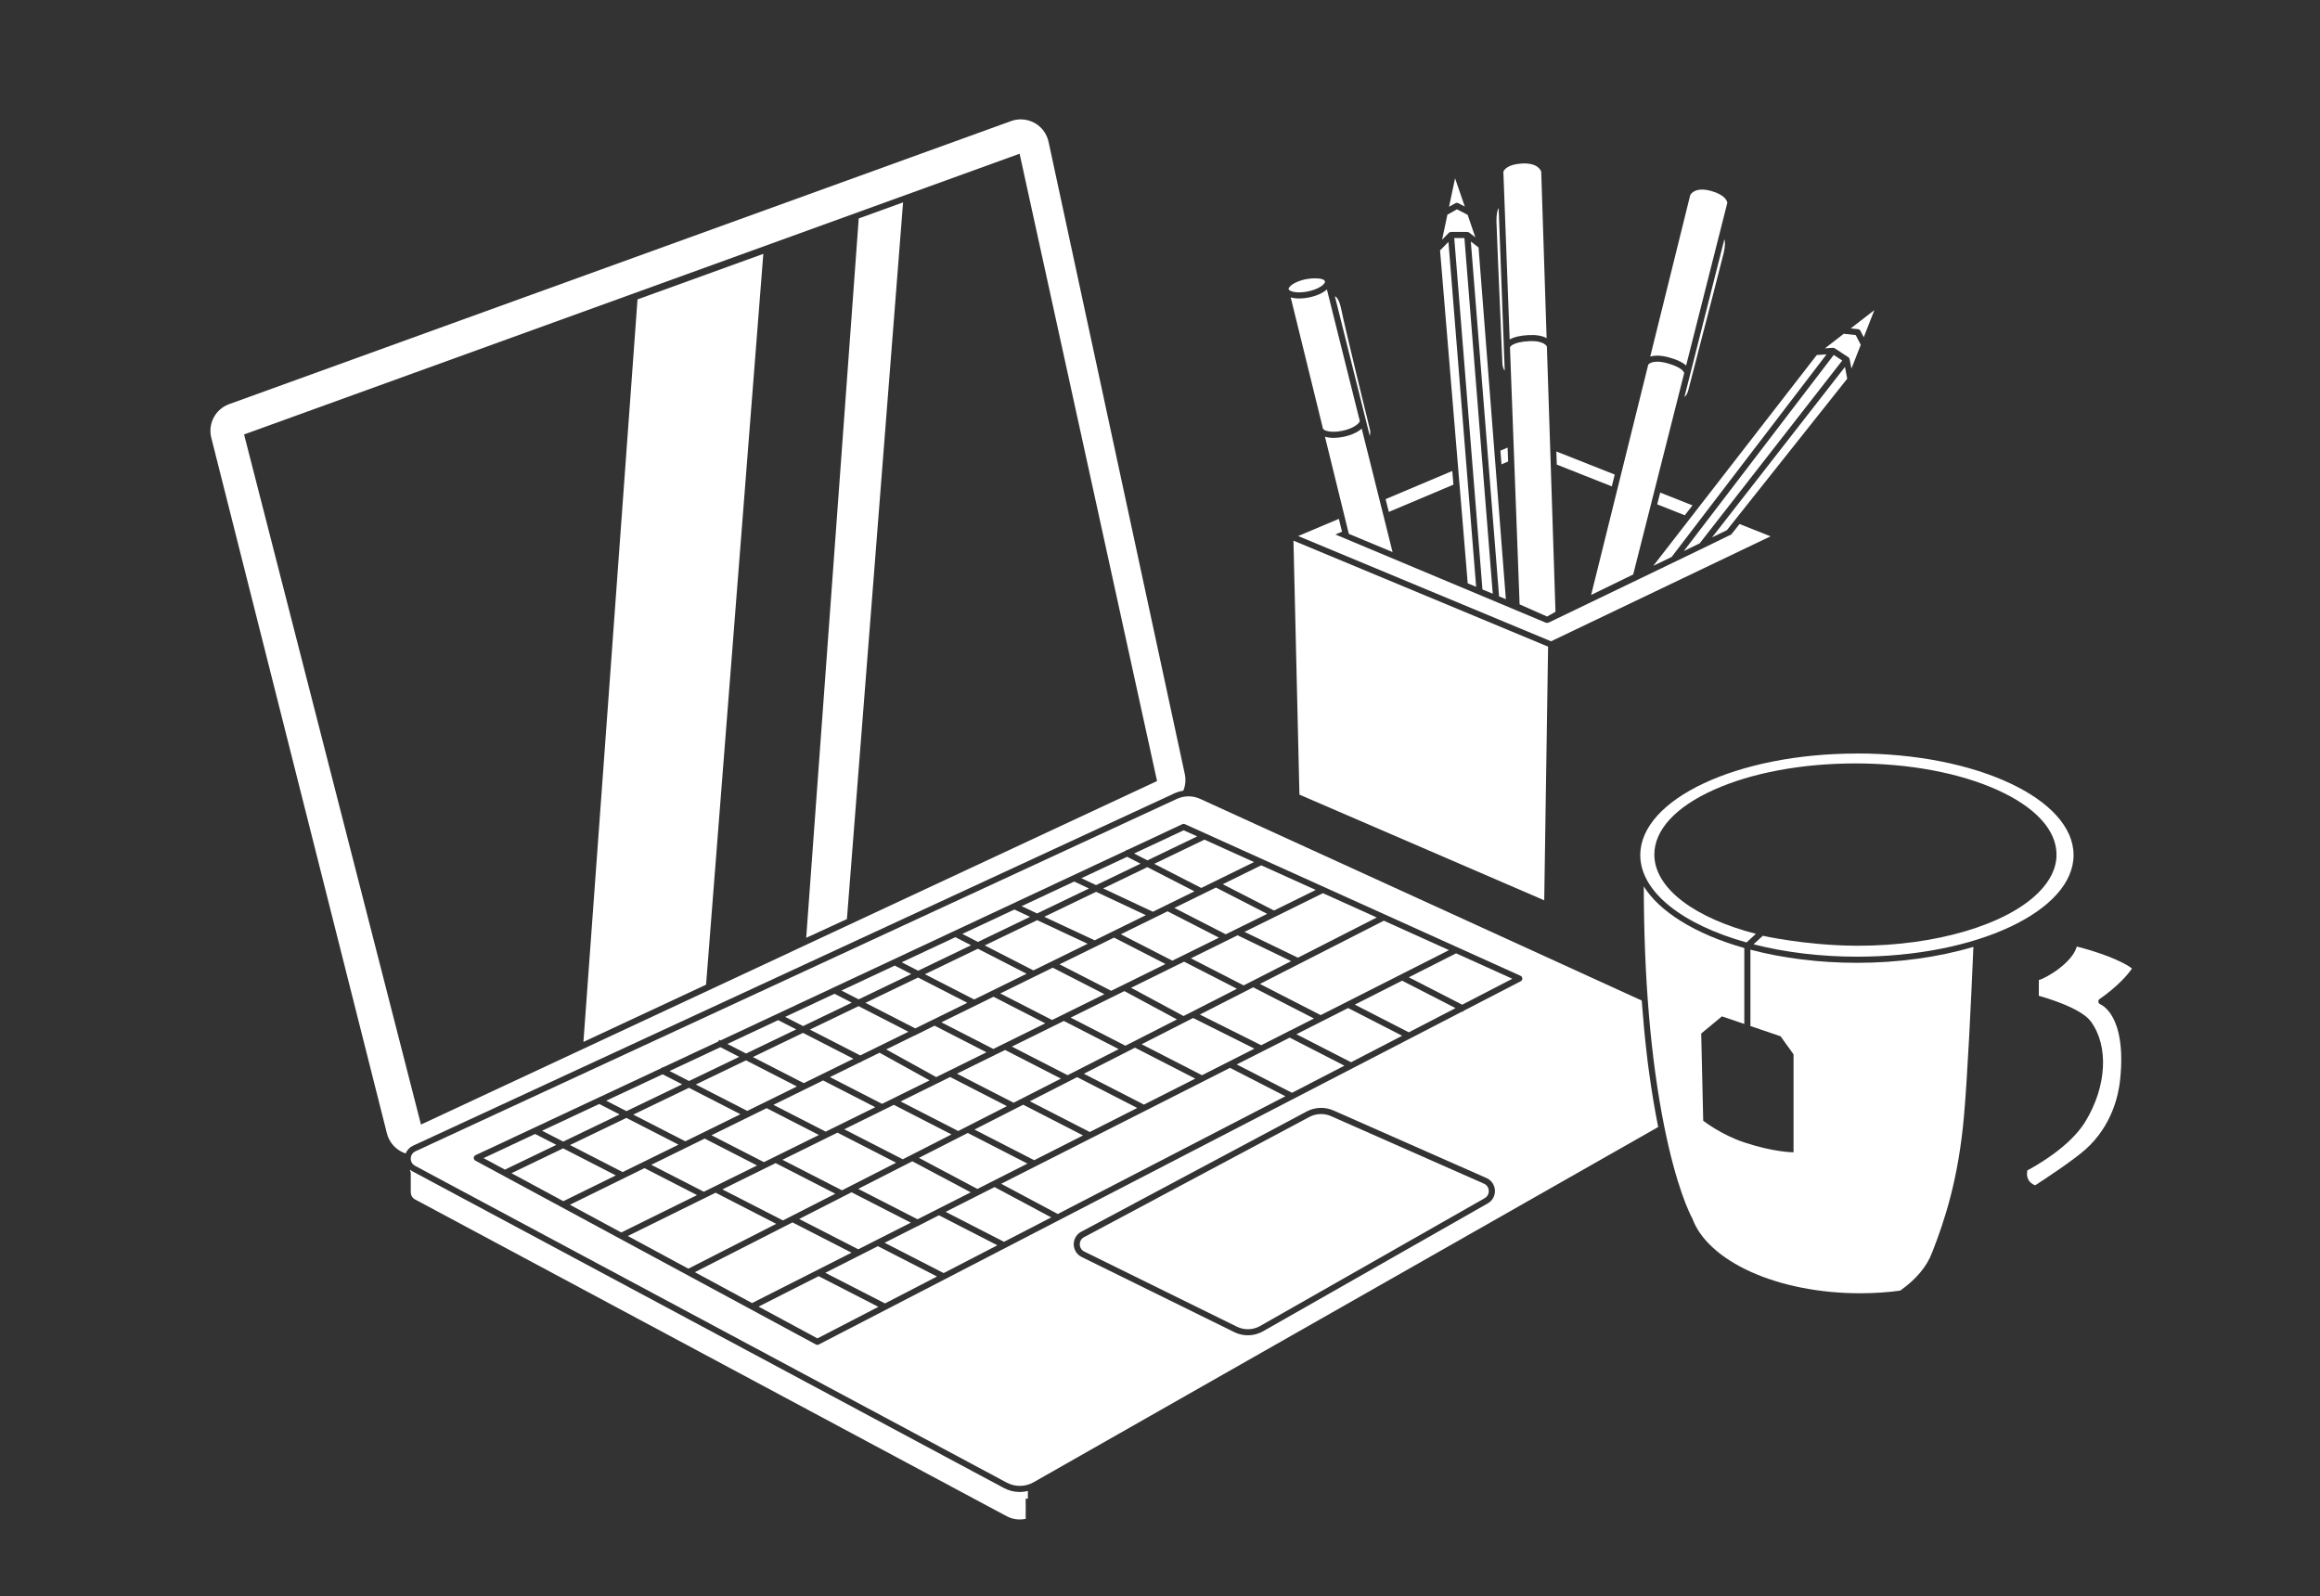 <?xml version="1.0" encoding="UTF-8"?> <svg xmlns="http://www.w3.org/2000/svg" width="465" height="320" viewBox="0 0 465 320" fill="none"><rect x="0" y="0" width="465" height="320" fill="#333333" stroke="none"/><path d="M255.351 182.515L263.715 178.388L252.787 173.453L245.074 177.243L255.351 182.515Z" fill="white"></path><path d="M201.178 298.257L82.615 234.767C82.458 234.68 82.306 234.581 82.161 234.465C82.179 234.569 82.196 234.674 82.219 234.779C82.231 234.825 82.254 234.872 82.289 234.912L82.318 234.947L82.33 235.005V239.004C82.33 239.004 82.33 239.051 82.335 239.068C82.359 239.655 82.673 240.155 83.19 240.428L201.753 303.918C202.927 304.546 204.282 304.732 205.584 304.447V300.361L205.793 300.402C205.869 300.419 205.944 300.431 206.02 300.443V298.867C205.479 299.001 204.939 299.071 204.404 299.071C203.288 299.071 202.172 298.792 201.178 298.257Z" fill="white"></path><path d="M260.14 191.972L275.939 183.91L265.156 179.039L249.434 186.793L260.14 191.972Z" fill="white"></path><path d="M297.579 240.171C298.125 239.857 298.433 239.299 298.398 238.671C298.369 238.043 298.003 237.514 297.428 237.264L266.778 223.733C266.139 223.448 265.465 223.309 264.773 223.309C263.965 223.309 263.157 223.512 262.436 223.896L217.285 247.983C216.733 248.273 216.413 248.825 216.425 249.447C216.436 250.069 216.773 250.61 217.337 250.883L247.917 265.937C249.393 266.664 251.137 266.612 252.567 265.798L297.579 240.176V240.171Z" fill="white"></path><path d="M82.76 229.671L235.35 159.043C235.914 158.782 236.53 158.601 237.175 158.497C237.611 157.433 237.71 156.271 237.466 155.143L210.164 28.425C209.816 26.815 208.793 25.437 207.357 24.641C206.514 24.176 205.561 23.926 204.596 23.926C203.933 23.926 203.282 24.042 202.655 24.269L45.932 81.01C43.171 82.01 41.631 84.91 42.352 87.759L77.552 227.195C77.971 228.845 79.092 230.211 80.633 230.944C80.836 231.043 81.051 231.124 81.313 231.205C81.58 230.531 82.103 229.973 82.766 229.665L82.76 229.671ZM48.92 87.084L49.071 87.032L204.358 30.814L204.509 31.494L231.909 156.561L231.827 156.602L84.376 225.416L84.324 225.213L48.92 87.09V87.084Z" fill="white"></path><path d="M240.767 177.992L251.346 172.802L241.407 168.309L231.339 173.156L240.767 177.992Z" fill="white"></path><path d="M264.703 203.48L290.417 190.454L277.362 184.555L252.52 197.232L264.703 203.48Z" fill="white"></path><path d="M239.564 216.21L227.48 210.008L217.232 215.233L229.282 221.418L239.564 216.21Z" fill="white"></path><path d="M229.979 172.461L239.959 167.654L237.245 166.434L227.305 171.089L229.979 172.461Z" fill="white"></path><path d="M135.991 229.445L125.546 224.086L114.241 229.526L124.796 234.944L135.991 229.445Z" fill="white"></path><path d="M258.362 206.687L258.408 206.582L258.495 206.623L263.355 204.159L251.177 197.91L240.482 203.368L252.776 209.518L258.362 206.687Z" fill="white"></path><path d="M247.922 198.2L237.326 192.766L226.701 198.003L237.221 203.664L247.922 198.2Z" fill="white"></path><path d="M240.913 215.527L251.422 210.202L239.134 204.059L228.817 209.319L240.913 215.527Z" fill="white"></path><path d="M249.265 197.524L258.78 192.665L248.045 187.48L238.692 192.096L249.265 197.524Z" fill="white"></path><path d="M274.607 86.231C274.322 85.103 269.725 66.346 268.847 62.063C268.394 59.86 267.783 59.482 267.603 59.418C267.592 59.418 267.574 59.406 267.557 59.406L274.549 87.388C274.671 86.76 274.648 86.411 274.601 86.225L274.607 86.231Z" fill="white"></path><path d="M182.643 195.248L179.335 193.551L168.652 198.555L172.099 200.322L182.643 195.248Z" fill="white"></path><path d="M172.116 43.785L161.589 187.987L169.75 184.226L181.003 40.57L172.116 43.785Z" fill="white"></path><path d="M227.939 222.093L215.889 215.914L206.415 220.75L218.424 226.911L227.939 222.093Z" fill="white"></path><path d="M194.627 189.475L191.483 187.859L180.729 192.893L184.019 194.579L194.627 189.475Z" fill="white"></path><path d="M170.715 200.982L167.257 199.203L157.37 203.836L160.962 205.678L170.715 200.982Z" fill="white"></path><path d="M159.584 206.342L155.969 204.488L145.791 209.26L149.534 211.178L159.584 206.342Z" fill="white"></path><path d="M295.864 117.63L290.313 48.484L288.633 50.199L294.178 116.927L295.864 117.63Z" fill="white"></path><path d="M291.313 97.15L291.08 94.406L277.717 100.05L278.362 102.613L291.313 97.15Z" fill="white"></path><path d="M215.302 176.707L204.758 181.642L207.868 183.101L218.267 178.096L215.302 176.707Z" fill="white"></path><path d="M127.778 60.012L116.938 208.853L141.519 197.379L152.992 50.887L127.778 60.012Z" fill="white"></path><path d="M253.984 183.182L243.708 177.91L235.378 181.996L245.678 187.28L253.984 183.182Z" fill="white"></path><path d="M228.596 173.126L225.905 171.742L216.738 176.038L219.685 177.421L228.596 173.126Z" fill="white"></path><path d="M258.269 57.955C258.309 58.141 258.658 58.385 259.344 58.519C260.129 58.67 261.128 58.63 262.175 58.414C263.221 58.194 264.151 57.827 264.808 57.38C265.389 56.984 265.604 56.618 265.569 56.432C265.482 56.02 264.784 55.793 263.61 55.793C262.878 55.793 262.105 55.886 261.669 55.979C260.623 56.2 259.687 56.566 259.036 57.014C258.455 57.409 258.239 57.775 258.274 57.961L258.269 57.955Z" fill="white"></path><path d="M206.45 183.781L203.317 182.316L192.878 187.205L196.005 188.809L206.45 183.781Z" fill="white"></path><path d="M294.079 46.491C294.213 46.491 294.346 46.537 294.451 46.613L295.706 47.572L294.16 43.061L292.016 41.957L290.103 43.032L289.04 48.048L290.382 46.677C290.498 46.56 290.655 46.491 290.818 46.491H294.085H294.079Z" fill="white"></path><path d="M229.962 173.82L221.109 178.087L231.066 182.76L239.401 178.668L229.962 173.82Z" fill="white"></path><path d="M169.209 226.365L180.939 232.381L190.709 227.399L179.143 221.465L169.209 226.365Z" fill="white"></path><path d="M173.458 201.02L183.444 206.14L193.884 201.014L184.002 195.945L173.458 201.02Z" fill="white"></path><path d="M162.322 206.38L172.412 211.559L182.078 206.816L172.081 201.684L162.322 206.38Z" fill="white"></path><path d="M179.602 233.067L167.849 227.039L156.823 232.48L168.756 238.6L179.602 233.067Z" fill="white"></path><path d="M142.6 227.562L153.103 232.95L164.129 227.509L153.649 222.133L142.6 227.562Z" fill="white"></path><path d="M150.894 211.885L161.095 217.116L171.046 212.228L160.944 207.043L150.894 211.885Z" fill="white"></path><path d="M235.896 204.341L225.358 198.668L214.587 203.981L225.561 209.613L235.896 204.341Z" fill="white"></path><path d="M197.365 189.512L207.124 194.516L217.988 189.181L207.88 184.449L197.365 189.512Z" fill="white"></path><path d="M212.635 216.208L201.446 210.465L191.803 215.219L203.155 221.044L212.635 216.208Z" fill="white"></path><path d="M201.817 221.728L190.437 215.887L180.509 220.787L192.052 226.71L201.817 221.728Z" fill="white"></path><path d="M219.691 178.766L209.298 183.77L219.395 188.49L229.665 183.445L219.691 178.766Z" fill="white"></path><path d="M185.38 195.285L195.249 200.348L205.759 195.186L195.988 190.176L185.38 195.285Z" fill="white"></path><path d="M224.225 210.296L213.222 204.652L202.806 209.791L213.977 215.522L224.225 210.296Z" fill="white"></path><path d="M139.461 217.389L149.772 222.678L159.729 217.784L149.517 212.547L139.461 217.389Z" fill="white"></path><path d="M194.563 239.001L182.851 232.781L172.011 238.309L183.897 244.406L194.563 239.001Z" fill="white"></path><path d="M244.319 187.955L234.013 182.672L224.649 187.27L234.972 192.565L244.319 187.955Z" fill="white"></path><path d="M212.361 193.301L222.713 198.607L233.606 193.237L223.283 187.941L212.361 193.301Z" fill="white"></path><path d="M217.075 227.599L205.073 221.438L195.308 226.419L207.276 232.563L217.075 227.599Z" fill="white"></path><path d="M182.55 245.084L170.669 238.992L160.177 244.345L172.017 250.42L182.55 245.084Z" fill="white"></path><path d="M172.592 212.833L172.517 212.984L172.4 212.926L166.338 215.902L176.789 221.267L186.315 216.565L176.289 211.02L172.592 212.833Z" fill="white"></path><path d="M205.927 233.243L193.965 227.105L184.176 232.098L195.9 238.324L205.927 233.243Z" fill="white"></path><path d="M200.492 199.134L210.867 204.458L221.353 199.285L210.995 193.973L200.492 199.134Z" fill="white"></path><path d="M183.578 207.452L183.526 207.551L183.433 207.504L177.62 210.358L187.647 215.903L197.72 210.934L187.315 205.598L183.578 207.452Z" fill="white"></path><path d="M155.015 221.466L165.489 226.837L175.429 221.937L164.972 216.578L155.015 221.466Z" fill="white"></path><path d="M151.737 233.619L141.234 228.23L130.533 233.485L141.065 238.885L151.737 233.619Z" fill="white"></path><path d="M126.923 223.422L137.357 228.775L148.406 223.346L138.083 218.051L126.923 223.422Z" fill="white"></path><path d="M167.419 239.283L155.457 233.145L144.785 238.411L156.922 244.636L167.419 239.283Z" fill="white"></path><path d="M188.681 204.927L199.086 210.263L209.502 205.125L199.126 199.801L188.681 204.927Z" fill="white"></path><path d="M258.698 59.606L265.156 85.891C265.243 86.309 266.708 86.844 269.079 86.35C270.137 86.129 271.079 85.751 271.747 85.286C272.311 84.891 272.573 84.519 272.538 84.356L265.952 58.02C265.168 58.729 263.895 59.304 262.418 59.612C261.041 59.903 259.704 59.909 258.698 59.612V59.606Z" fill="white"></path><path d="M299.195 119.013L293.516 47.711H291.476L297.131 118.158L299.195 119.013Z" fill="white"></path><path d="M318.916 119.256L327.344 115.152L337.563 74.796L337.522 74.662C337.51 74.621 337.156 73.616 334.133 72.802C331.116 71.988 330.378 73.075 330.367 73.087L330.355 73.11L318.916 119.256Z" fill="white"></path><path d="M271.544 201.379L282.367 206.93L291.737 202.077L281.019 196.578L271.544 201.379Z" fill="white"></path><path d="M139.269 255.011L150.731 261.202L170.668 251.1L158.834 245.031L139.269 255.011Z" fill="white"></path><path d="M340.673 108.912L369.241 72.27L367.538 71.148L337.493 110.458L340.673 108.912Z" fill="white"></path><path d="M148.157 211.85L144.39 209.914L134.201 214.686L138.101 216.686L148.157 211.85Z" fill="white"></path><path d="M332.354 225.911C331.651 222.412 331.023 218.645 330.494 214.698C330.326 213.542 330.169 212.31 330.035 211.031C329.646 207.706 329.32 204.184 329.053 200.562L240.552 160.137C239.814 159.799 239.029 159.625 238.221 159.625C237.413 159.625 236.611 159.799 235.861 160.148L83.271 230.776C82.696 231.043 82.347 231.578 82.33 232.206C82.312 232.833 82.632 233.391 83.19 233.688L201.753 297.178C203.468 298.096 205.497 298.067 207.182 297.108L332.36 225.905L332.354 225.911ZM298.183 241.227L253.171 266.848C252.241 267.377 251.183 267.662 250.113 267.662C249.172 267.662 248.23 267.441 247.382 267.023L216.802 251.968C215.837 251.492 215.227 250.533 215.209 249.457C215.192 248.382 215.767 247.4 216.721 246.894L261.872 222.807C263.558 221.906 265.534 221.836 267.284 222.603L297.933 236.135C298.927 236.571 299.572 237.518 299.63 238.599C299.682 239.681 299.136 240.686 298.194 241.221L298.183 241.227ZM164.112 269.51C164.024 269.557 163.926 269.58 163.833 269.58C163.74 269.58 163.635 269.557 163.542 269.51L95.274 232.647C95.071 232.537 94.949 232.328 94.954 232.095C94.96 231.863 95.094 231.659 95.303 231.561L132.596 214.094L132.689 213.914L132.829 213.984L143.983 208.758L144.152 208.427L144.407 208.56L225.695 170.489L225.782 170.314L225.922 170.384L236.977 165.205C237.14 165.129 237.326 165.129 237.489 165.205L304.763 195.599C304.972 195.692 305.117 195.907 305.123 196.139C305.129 196.372 305.001 196.593 304.792 196.697L293.312 202.638L293.207 202.835L293.062 202.765L164.1 269.51H164.112Z" fill="white"></path><path d="M265.563 87.534L270.347 107.011L279.112 110.662L272.928 85.906C272.783 86.04 272.626 86.174 272.451 86.296C271.655 86.854 270.551 87.295 269.336 87.551C267.941 87.842 266.575 87.848 265.569 87.54L265.563 87.534Z" fill="white"></path><path d="M155.579 245.321L143.425 239.078L125.831 247.756L137.967 254.307L155.579 245.321Z" fill="white"></path><path d="M367.736 69.812L370.462 71.609C370.601 71.702 370.694 71.841 370.723 72.004L371.089 73.887L372.955 69.115L371.944 67.162L369.543 66.906L365.777 69.824L367.352 69.714C367.352 69.714 367.369 69.714 367.381 69.714C367.509 69.714 367.631 69.749 367.73 69.812H367.736Z" fill="white"></path><path d="M311.941 90.496L312.029 93.129L323.055 97.494L323.642 95.129L311.941 90.496Z" fill="white"></path><path d="M184.037 245.721L183.985 245.826L183.892 245.779L177.3 249.116L189.135 255.19L199.899 249.616L188.187 243.605L184.037 245.721Z" fill="white"></path><path d="M337.684 103.289L339.225 101.302L332.755 98.738L332.157 101.098L337.684 103.289Z" fill="white"></path><path d="M335.051 111.637L366.096 71.031L364.137 71.165L331.372 113.422L335.051 111.637Z" fill="white"></path><path d="M293.068 201.392L303.118 196.189L291.847 191.098L282.367 195.899L293.068 201.392Z" fill="white"></path><path d="M302.275 92.515L302.17 89.719L300.734 90.329L300.949 93.073L302.275 92.515Z" fill="white"></path><path d="M139.705 239.558L129.173 234.152L114.223 241.494L124.517 247.05L139.705 239.558Z" fill="white"></path><path d="M338.778 39.095L330.762 71.471C331.169 71.349 331.628 71.285 332.134 71.285C332.814 71.285 333.599 71.401 334.453 71.628C336.04 72.052 337.214 72.61 337.952 73.273L346.212 40.647C346.165 40.339 345.799 39.031 342.87 38.252C339.841 37.444 338.935 38.81 338.783 39.095H338.778Z" fill="white"></path><path d="M176.051 261.956L164.077 255.812L152.04 261.91L163.839 268.28L176.051 261.956Z" fill="white"></path><path d="M189.53 242.917L201.231 248.921L210.699 244.027L199.33 237.953L189.53 242.917Z" fill="white"></path><path d="M340.213 71.143L340.288 70.852C342.183 63.558 345.049 52.531 345.479 50.712C345.81 49.305 345.77 48.445 345.624 47.934L337.615 79.571C338.062 79.246 338.318 78.554 338.405 78.147C338.434 78.002 339.109 75.403 340.219 71.143H340.213Z" fill="white"></path><path d="M165.419 255.133L177.382 261.271L187.803 255.877L175.952 249.797L165.419 255.133Z" fill="white"></path><path d="M395.531 189.801C388.51 191.887 380.436 192.998 372.182 192.998C364.737 192.998 357.361 192.091 350.839 190.365V205.669L356.884 207.726L356.907 207.756L359.482 211.348V230.971H359.308C359.273 230.971 355.489 230.947 349.595 228.994C345.085 227.501 341.591 224.815 341.446 224.705L341.399 224.67L341.376 224.6L340.975 207.169L341.039 207.116L345.125 203.733L345.218 203.762L349.612 205.256V190.033C344.678 188.632 340.394 186.813 336.889 184.622C333.535 182.529 331.041 180.199 329.466 177.688C329.495 196.125 330.861 212.231 333.523 225.571C336.011 238.039 338.697 243.334 339.208 244.27C339.22 244.293 339.231 244.316 339.243 244.345C340.754 248.449 344.887 252.204 350.868 254.918C357.006 257.702 364.789 259.237 372.787 259.237C375.548 259.237 378.262 259.062 380.855 258.708C384.017 256.482 386.22 253.86 387.231 251.117C387.243 251.088 387.254 251.059 387.272 251.03C389.783 244.613 392.515 236.347 393.631 223.839C394.34 215.916 395.055 200.996 395.531 189.807V189.801Z" fill="white"></path><path d="M124.186 223.391L120.1 221.293L108.649 226.658L112.88 228.832L124.186 223.391Z" fill="white"></path><path d="M294.8 48.414L300.461 119.542L301.821 120.105L296.346 49.6L294.8 48.414Z" fill="white"></path><path d="M372.885 66.308L373.553 67.599L375.681 62.164L370.949 65.826L372.408 65.977C372.612 66 372.792 66.122 372.885 66.303V66.308Z" fill="white"></path><path d="M354.884 107.507L348.659 105.042L346.99 107.141C346.927 107.222 310.883 124.567 310.517 124.741C310.238 124.875 309.988 124.892 309.75 124.787C303.065 121.992 268.231 107.385 268.033 107.298L267.65 107.135L268.981 106.577L268.347 104.008L260.192 107.449L310.877 128.548L354.884 107.501V107.507Z" fill="white"></path><path d="M300.804 65.393C300.99 69.589 301.118 72.571 301.118 72.728C301.118 73.141 301.223 73.873 301.595 74.286L300.374 41.672C300.124 42.143 299.903 42.974 299.938 44.421C299.979 46.299 300.473 57.714 300.804 65.271V65.393Z" fill="white"></path><path d="M259.837 207.311L270.788 212.926L281.036 207.619L270.201 202.062L259.837 207.311Z" fill="white"></path><path d="M372.182 151.047C348.24 151.047 328.762 160.184 328.762 171.414C328.762 174.994 330.791 178.517 334.633 181.609C338.364 184.614 343.7 187.137 350.059 188.915L351.937 187.189C345.932 185.637 340.881 183.405 337.324 180.725C333.569 177.895 331.581 174.64 331.581 171.303C331.581 166.398 335.79 161.794 343.439 158.347C351.042 154.918 361.138 153.029 371.885 153.029C382.632 153.029 392.729 154.918 400.332 158.347C407.975 161.794 412.189 166.398 412.189 171.303C412.189 173.977 410.957 176.552 408.527 178.964C402.035 185.41 387.899 189.572 372.519 189.572C372.309 189.572 372.1 189.572 371.891 189.572C366.7 189.537 361.905 188.991 358.801 188.537C357.028 188.282 355.616 188.026 354.744 187.863C353.866 187.695 353.5 187.625 353.326 187.578L351.466 189.287C357.801 190.909 364.962 191.769 372.193 191.769C396.135 191.769 415.607 182.632 415.607 171.402C415.607 160.172 396.129 151.035 372.193 151.035L372.182 151.047Z" fill="white"></path><path d="M292.283 40.725L293.585 41.4L291.644 35.738L290.435 41.446L291.702 40.737C291.882 40.638 292.097 40.632 292.283 40.725Z" fill="white"></path><path d="M247.875 213.369L258.954 219.053L269.457 213.613L258.495 207.992L247.875 213.369Z" fill="white"></path><path d="M136.723 217.355L132.805 215.344L121.5 220.639L125.563 222.726L136.723 217.355Z" fill="white"></path><path d="M427.308 194.16C427.139 194.008 426.965 193.869 426.79 193.759C423.611 191.718 418.06 190.19 416.252 189.73C415.398 192.951 410.114 196.095 408.644 196.444V199.612C410.231 200.048 417.124 202.076 419.089 204.779C422.71 209.755 422.245 217.828 417.944 224.867C414.84 229.936 407.853 233.812 406.33 234.615L406.284 235.167C406.226 235.905 406.505 236.608 407.057 237.102C407.313 237.329 407.603 237.492 407.923 237.591C409.26 236.725 415.456 232.691 418.054 230.354C423.251 225.669 424.593 219.671 424.93 216.514C425.669 209.621 424.524 205.837 423.431 203.872C422.303 201.85 420.99 201.321 420.972 201.315C420.757 201.233 420.6 201.036 420.577 200.803C420.554 200.571 420.664 200.344 420.862 200.222C420.902 200.199 425.006 197.461 427.302 194.16H427.308Z" fill="white"></path><path d="M310.04 69.484L310.029 69.443C310.029 69.443 309.546 68.222 306.413 68.391C303.222 68.559 302.711 69.501 302.711 69.513L302.647 69.641L304.577 121.145L310.081 123.586L311.767 122.633L310.046 69.484H310.04Z" fill="white"></path><path d="M306.35 67.171C307.885 67.09 309.111 67.293 309.989 67.781L308.908 34.423C308.803 34.092 308.175 32.621 305.095 32.773C302.066 32.924 301.433 34.127 301.322 34.417L302.584 68.049C303.444 67.549 304.711 67.252 306.35 67.171Z" fill="white"></path><path d="M369.787 73.555L343.16 107.709L346.125 106.273L370.241 75.909L369.787 73.555Z" fill="white"></path><path d="M259.25 108.375L260.448 159.287L309.511 180.467L310.284 129.62L259.25 108.375Z" fill="white"></path><path d="M123.43 235.611L112.863 230.188L102.517 235.169L112.904 240.778L123.43 235.611Z" fill="white"></path><path d="M111.503 229.488L107.248 227.309L96.919 232.145L101.192 234.452L111.503 229.488Z" fill="white"></path><path d="M200.661 237.289L212.012 243.346L257.623 219.741L246.533 214.051L200.661 237.289Z" fill="white"></path></svg> 